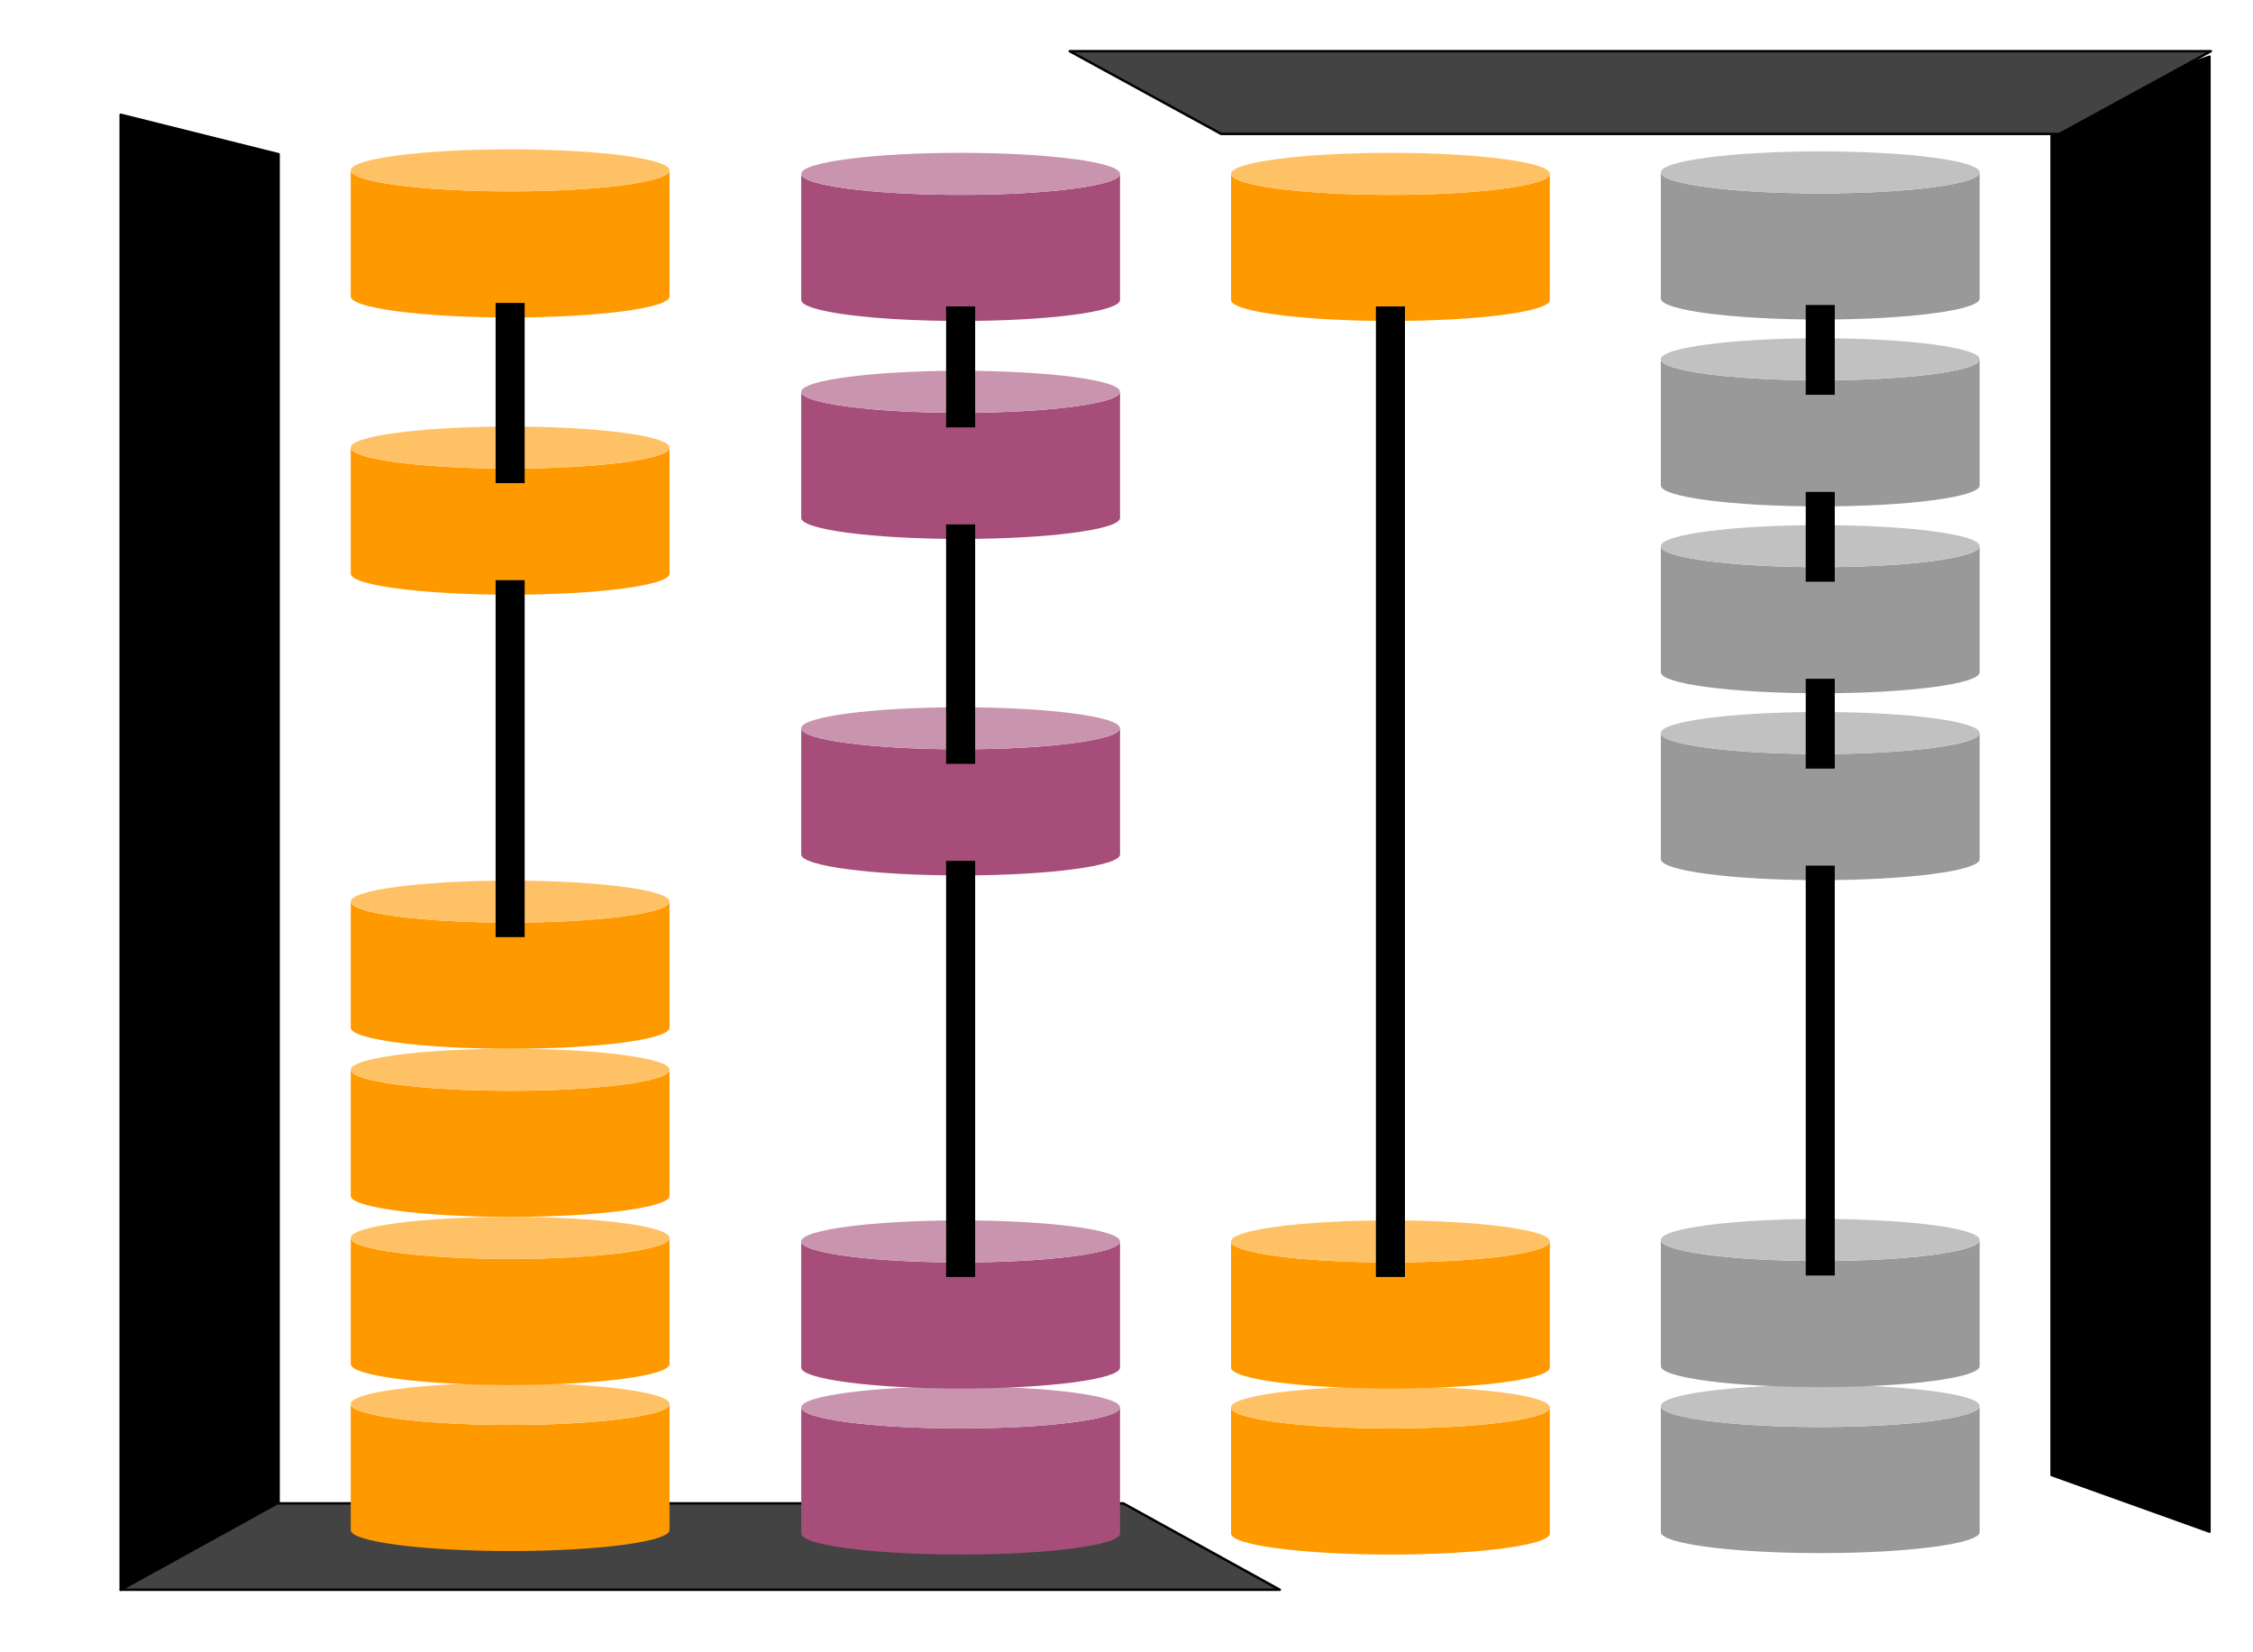 <svg version="1.1" viewBox="0.0 0.0 930.596 682.276" fill="none" stroke="none" stroke-linecap="square" stroke-miterlimit="10" xmlns:xlink="http://www.w3.org/1999/xlink" xmlns="http://www.w3.org/2000/svg"><clipPath id="p.0"><path d="m0 0l930.596 0l0 682.276l-930.596 0l0 -682.276z" clip-rule="nonzero"/></clipPath><g clip-path="url(#p.0)"><path fill="#000000" fill-opacity="0.0" d="m0 0l930.596 0l0 682.276l-930.596 0z" fill-rule="evenodd"/><path fill="#000000" d="m912.622 632.614l-65.228 -23.383l0 -562.462l65.228 -23.383z" fill-rule="evenodd"/><path stroke="#000000" stroke-width="1.0" stroke-linejoin="round" stroke-linecap="butt" d="m912.622 632.614l-65.228 -23.383l0 -562.462l65.228 -23.383z" fill-rule="evenodd"/><path fill="#434343" d="m441.85 21.142l62.55 34.173l346.238 0l62.55 -34.173z" fill-rule="evenodd"/><path stroke="#000000" stroke-width="1.0" stroke-linejoin="round" stroke-linecap="butt" d="m441.85 21.142l62.55 34.173l346.238 0l62.55 -34.173z" fill-rule="evenodd"/><path fill="#000000" d="m49.85 47.386l65.228 16.307l0 576.614l-65.228 16.307z" fill-rule="evenodd"/><path stroke="#000000" stroke-width="1.0" stroke-linejoin="round" stroke-linecap="butt" d="m49.85 47.386l65.228 16.307l0 576.614l-65.228 16.307z" fill-rule="evenodd"/><path fill="#434343" d="m49.85 656.609l64.637 -35.685l349.498 0l64.637 35.685z" fill-rule="evenodd"/><path stroke="#000000" stroke-width="1.0" stroke-linejoin="round" stroke-linecap="butt" d="m49.85 656.609l64.637 -35.685l349.498 0l64.637 35.685z" fill-rule="evenodd"/><path fill="#ff9900" d="m144.869 579.846l0 0c0 4.794 29.479 8.681 65.843 8.681c36.364 0 65.843 -3.887 65.843 -8.681l0 52.087c0 4.794 -29.479 8.681 -65.843 8.681c-36.364 0 -65.843 -3.887 -65.843 -8.681z" fill-rule="evenodd"/><path fill="#ffc166" d="m144.869 579.846l0 0c0 -4.794 29.479 -8.681 65.843 -8.681c36.364 0 65.843 3.887 65.843 8.681l0 0c0 4.794 -29.479 8.681 -65.843 8.681c-36.364 0 -65.843 -3.887 -65.843 -8.681z" fill-rule="evenodd"/><path fill="#000000" fill-opacity="0.0" d="m276.554 579.846l0 0c0 4.794 -29.479 8.681 -65.843 8.681c-36.364 0 -65.843 -3.887 -65.843 -8.681l0 0c0 -4.794 29.479 -8.681 65.843 -8.681c36.364 0 65.843 3.887 65.843 8.681l0 52.087c0 4.794 -29.479 8.681 -65.843 8.681c-36.364 0 -65.843 -3.887 -65.843 -8.681l0 -52.087" fill-rule="evenodd"/><path fill="#ff9900" d="m144.869 511.28l0 0c0 4.794 29.479 8.681 65.843 8.681c36.364 0 65.843 -3.887 65.843 -8.681l0 52.087c0 4.794 -29.479 8.681 -65.843 8.681c-36.364 0 -65.843 -3.887 -65.843 -8.681z" fill-rule="evenodd"/><path fill="#ffc166" d="m144.869 511.28l0 0c0 -4.794 29.479 -8.681 65.843 -8.681c36.364 0 65.843 3.887 65.843 8.681l0 0c0 4.794 -29.479 8.681 -65.843 8.681c-36.364 0 -65.843 -3.887 -65.843 -8.681z" fill-rule="evenodd"/><path fill="#000000" fill-opacity="0.0" d="m276.554 511.28l0 0c0 4.794 -29.479 8.681 -65.843 8.681c-36.364 0 -65.843 -3.887 -65.843 -8.681l0 0c0 -4.794 29.479 -8.681 65.843 -8.681c36.364 0 65.843 3.887 65.843 8.681l0 52.087c0 4.794 -29.479 8.681 -65.843 8.681c-36.364 0 -65.843 -3.887 -65.843 -8.681l0 -52.087" fill-rule="evenodd"/><path fill="#ff9900" d="m144.869 441.831l0 0c0 4.794 29.479 8.681 65.843 8.681c36.364 0 65.843 -3.887 65.843 -8.681l0 52.087c0 4.794 -29.479 8.681 -65.843 8.681c-36.364 0 -65.843 -3.887 -65.843 -8.681z" fill-rule="evenodd"/><path fill="#ffc166" d="m144.869 441.831l0 0c0 -4.794 29.479 -8.681 65.843 -8.681c36.364 0 65.843 3.887 65.843 8.681l0 0c0 4.794 -29.479 8.681 -65.843 8.681c-36.364 0 -65.843 -3.887 -65.843 -8.681z" fill-rule="evenodd"/><path fill="#000000" fill-opacity="0.0" d="m276.554 441.831l0 0c0 4.794 -29.479 8.681 -65.843 8.681c-36.364 0 -65.843 -3.887 -65.843 -8.681l0 0c0 -4.794 29.479 -8.681 65.843 -8.681c36.364 0 65.843 3.887 65.843 8.681l0 52.087c0 4.794 -29.479 8.681 -65.843 8.681c-36.364 0 -65.843 -3.887 -65.843 -8.681l0 -52.087" fill-rule="evenodd"/><path fill="#ff9900" d="m144.869 372.382l0 0c0 4.794 29.479 8.681 65.843 8.681c36.364 0 65.843 -3.887 65.843 -8.681l0 52.087c0 4.794 -29.479 8.681 -65.843 8.681c-36.364 0 -65.843 -3.887 -65.843 -8.681z" fill-rule="evenodd"/><path fill="#ffc166" d="m144.869 372.382l0 0c0 -4.794 29.479 -8.681 65.843 -8.681c36.364 0 65.843 3.887 65.843 8.681l0 0c0 4.794 -29.479 8.681 -65.843 8.681c-36.364 0 -65.843 -3.887 -65.843 -8.681z" fill-rule="evenodd"/><path fill="#000000" fill-opacity="0.0" d="m276.554 372.382l0 0c0 4.794 -29.479 8.681 -65.843 8.681c-36.364 0 -65.843 -3.887 -65.843 -8.681l0 0c0 -4.794 29.479 -8.681 65.843 -8.681c36.364 0 65.843 3.887 65.843 8.681l0 52.087c0 4.794 -29.479 8.681 -65.843 8.681c-36.364 0 -65.843 -3.887 -65.843 -8.681l0 -52.087" fill-rule="evenodd"/><path fill="#ff9900" d="m144.869 184.852l0 0c0 4.794 29.479 8.681 65.843 8.681c36.364 0 65.843 -3.887 65.843 -8.681l0 52.087c0 4.794 -29.479 8.681 -65.843 8.681c-36.364 0 -65.843 -3.887 -65.843 -8.681z" fill-rule="evenodd"/><path fill="#ffc166" d="m144.869 184.852l0 0c0 -4.794 29.479 -8.681 65.843 -8.681c36.364 0 65.843 3.887 65.843 8.681l0 0c0 4.794 -29.479 8.681 -65.843 8.681c-36.364 0 -65.843 -3.887 -65.843 -8.681z" fill-rule="evenodd"/><path fill="#000000" fill-opacity="0.0" d="m276.554 184.852l0 0c0 4.794 -29.479 8.681 -65.843 8.681c-36.364 0 -65.843 -3.887 -65.843 -8.681l0 0c0 -4.794 29.479 -8.681 65.843 -8.681c36.364 0 65.843 3.887 65.843 8.681l0 52.087c0 4.794 -29.479 8.681 -65.843 8.681c-36.364 0 -65.843 -3.887 -65.843 -8.681l0 -52.087" fill-rule="evenodd"/><path fill="#ff9900" d="m144.869 70.35l0 0c0 4.794 29.479 8.681 65.843 8.681c36.364 0 65.843 -3.887 65.843 -8.681l0 52.087c0 4.794 -29.479 8.681 -65.843 8.681c-36.364 0 -65.843 -3.887 -65.843 -8.681z" fill-rule="evenodd"/><path fill="#ffc166" d="m144.869 70.35l0 0c0 -4.794 29.479 -8.681 65.843 -8.681c36.364 0 65.843 3.887 65.843 8.681l0 0c0 4.794 -29.479 8.681 -65.843 8.681c-36.364 0 -65.843 -3.887 -65.843 -8.681z" fill-rule="evenodd"/><path fill="#000000" fill-opacity="0.0" d="m276.554 70.35l0 0c0 4.794 -29.479 8.681 -65.843 8.681c-36.364 0 -65.843 -3.887 -65.843 -8.681l0 0c0 -4.794 29.479 -8.681 65.843 -8.681c36.364 0 65.843 3.887 65.843 8.681l0 52.087c0 4.794 -29.479 8.681 -65.843 8.681c-36.364 0 -65.843 -3.887 -65.843 -8.681l0 -52.087" fill-rule="evenodd"/><path fill="#a64d79" d="m330.945 581.294l0 0c0 4.794 29.479 8.681 65.843 8.681c36.364 0 65.843 -3.887 65.843 -8.681l0 52.087c0 4.794 -29.479 8.681 -65.843 8.681c-36.364 0 -65.843 -3.887 -65.843 -8.681z" fill-rule="evenodd"/><path fill="#c994ae" d="m330.945 581.294l0 0c0 -4.794 29.479 -8.681 65.843 -8.681c36.364 0 65.843 3.887 65.843 8.681l0 0c0 4.794 -29.479 8.681 -65.843 8.681c-36.364 0 -65.843 -3.887 -65.843 -8.681z" fill-rule="evenodd"/><path fill="#000000" fill-opacity="0.0" d="m462.63 581.294l0 0c0 4.794 -29.479 8.681 -65.843 8.681c-36.364 0 -65.843 -3.887 -65.843 -8.681l0 0c0 -4.794 29.479 -8.681 65.843 -8.681c36.364 0 65.843 3.887 65.843 8.681l0 52.087c0 4.794 -29.479 8.681 -65.843 8.681c-36.364 0 -65.843 -3.887 -65.843 -8.681l0 -52.087" fill-rule="evenodd"/><path fill="#a64d79" d="m330.945 512.727l0 0c0 4.794 29.479 8.681 65.843 8.681c36.364 0 65.843 -3.887 65.843 -8.681l0 52.087c0 4.794 -29.479 8.681 -65.843 8.681c-36.364 0 -65.843 -3.887 -65.843 -8.681z" fill-rule="evenodd"/><path fill="#c994ae" d="m330.945 512.727l0 0c0 -4.794 29.479 -8.681 65.843 -8.681c36.364 0 65.843 3.887 65.843 8.681l0 0c0 4.794 -29.479 8.681 -65.843 8.681c-36.364 0 -65.843 -3.887 -65.843 -8.681z" fill-rule="evenodd"/><path fill="#000000" fill-opacity="0.0" d="m462.63 512.727l0 0c0 4.794 -29.479 8.681 -65.843 8.681c-36.364 0 -65.843 -3.887 -65.843 -8.681l0 0c0 -4.794 29.479 -8.681 65.843 -8.681c36.364 0 65.843 3.887 65.843 8.681l0 52.087c0 4.794 -29.479 8.681 -65.843 8.681c-36.364 0 -65.843 -3.887 -65.843 -8.681l0 -52.087" fill-rule="evenodd"/><path fill="#a64d79" d="m330.945 300.801l0 0c0 4.794 29.479 8.681 65.843 8.681c36.364 0 65.843 -3.887 65.843 -8.681l0 52.087c0 4.794 -29.479 8.681 -65.843 8.681c-36.364 0 -65.843 -3.887 -65.843 -8.681z" fill-rule="evenodd"/><path fill="#c994ae" d="m330.945 300.801l0 0c0 -4.794 29.479 -8.681 65.843 -8.681c36.364 0 65.843 3.887 65.843 8.681l0 0c0 4.794 -29.479 8.681 -65.843 8.681c-36.364 0 -65.843 -3.887 -65.843 -8.681z" fill-rule="evenodd"/><path fill="#000000" fill-opacity="0.0" d="m462.63 300.801l0 0c0 4.794 -29.479 8.681 -65.843 8.681c-36.364 0 -65.843 -3.887 -65.843 -8.681l0 0c0 -4.794 29.479 -8.681 65.843 -8.681c36.364 0 65.843 3.887 65.843 8.681l0 52.087c0 4.794 -29.479 8.681 -65.843 8.681c-36.364 0 -65.843 -3.887 -65.843 -8.681l0 -52.087" fill-rule="evenodd"/><path fill="#a64d79" d="m330.944 161.822l0 0c0 4.794 29.479 8.681 65.843 8.681c36.364 0 65.843 -3.887 65.843 -8.681l0 52.087c0 4.794 -29.479 8.681 -65.843 8.681c-36.364 0 -65.843 -3.887 -65.843 -8.681z" fill-rule="evenodd"/><path fill="#c994ae" d="m330.944 161.822l0 0c0 -4.794 29.479 -8.681 65.843 -8.681c36.364 0 65.843 3.887 65.843 8.681l0 0c0 4.794 -29.479 8.681 -65.843 8.681c-36.364 0 -65.843 -3.887 -65.843 -8.681z" fill-rule="evenodd"/><path fill="#000000" fill-opacity="0.0" d="m462.629 161.822l0 0c0 4.794 -29.479 8.681 -65.843 8.681c-36.364 0 -65.843 -3.887 -65.843 -8.681l0 0c0 -4.794 29.479 -8.681 65.843 -8.681c36.364 0 65.843 3.887 65.843 8.681l0 52.087c0 4.794 -29.479 8.681 -65.843 8.681c-36.364 0 -65.843 -3.887 -65.843 -8.681l0 -52.087" fill-rule="evenodd"/><path fill="#a64d79" d="m330.945 71.798l0 0c0 4.794 29.479 8.681 65.843 8.681c36.364 0 65.843 -3.887 65.843 -8.681l0 52.087c0 4.794 -29.479 8.681 -65.843 8.681c-36.364 0 -65.843 -3.887 -65.843 -8.681z" fill-rule="evenodd"/><path fill="#c994ae" d="m330.945 71.798l0 0c0 -4.794 29.479 -8.681 65.843 -8.681c36.364 0 65.843 3.887 65.843 8.681l0 0c0 4.794 -29.479 8.681 -65.843 8.681c-36.364 0 -65.843 -3.887 -65.843 -8.681z" fill-rule="evenodd"/><path fill="#000000" fill-opacity="0.0" d="m462.63 71.798l0 0c0 4.794 -29.479 8.681 -65.843 8.681c-36.364 0 -65.843 -3.887 -65.843 -8.681l0 0c0 -4.794 29.479 -8.681 65.843 -8.681c36.364 0 65.843 3.887 65.843 8.681l0 52.087c0 4.794 -29.479 8.681 -65.843 8.681c-36.364 0 -65.843 -3.887 -65.843 -8.681l0 -52.087" fill-rule="evenodd"/><path fill="#ff9900" d="m508.475 581.294l0 0c0 4.794 29.479 8.681 65.843 8.681c36.364 0 65.843 -3.887 65.843 -8.681l0 52.087c0 4.794 -29.479 8.681 -65.843 8.681c-36.364 0 -65.843 -3.887 -65.843 -8.681z" fill-rule="evenodd"/><path fill="#ffc166" d="m508.475 581.294l0 0c0 -4.794 29.479 -8.681 65.843 -8.681c36.364 0 65.843 3.887 65.843 8.681l0 0c0 4.794 -29.479 8.681 -65.843 8.681c-36.364 0 -65.843 -3.887 -65.843 -8.681z" fill-rule="evenodd"/><path fill="#000000" fill-opacity="0.0" d="m640.16 581.294l0 0c0 4.794 -29.479 8.681 -65.843 8.681c-36.364 0 -65.843 -3.887 -65.843 -8.681l0 0c0 -4.794 29.479 -8.681 65.843 -8.681c36.364 0 65.843 3.887 65.843 8.681l0 52.087c0 4.794 -29.479 8.681 -65.843 8.681c-36.364 0 -65.843 -3.887 -65.843 -8.681l0 -52.087" fill-rule="evenodd"/><path fill="#ff9900" d="m508.475 512.727l0 0c0 4.794 29.479 8.681 65.843 8.681c36.364 0 65.843 -3.887 65.843 -8.681l0 52.087c0 4.794 -29.479 8.681 -65.843 8.681c-36.364 0 -65.843 -3.887 -65.843 -8.681z" fill-rule="evenodd"/><path fill="#ffc166" d="m508.475 512.727l0 0c0 -4.794 29.479 -8.681 65.843 -8.681c36.364 0 65.843 3.887 65.843 8.681l0 0c0 4.794 -29.479 8.681 -65.843 8.681c-36.364 0 -65.843 -3.887 -65.843 -8.681z" fill-rule="evenodd"/><path fill="#000000" fill-opacity="0.0" d="m640.16 512.727l0 0c0 4.794 -29.479 8.681 -65.843 8.681c-36.364 0 -65.843 -3.887 -65.843 -8.681l0 0c0 -4.794 29.479 -8.681 65.843 -8.681c36.364 0 65.843 3.887 65.843 8.681l0 52.087c0 4.794 -29.479 8.681 -65.843 8.681c-36.364 0 -65.843 -3.887 -65.843 -8.681l0 -52.087" fill-rule="evenodd"/><path fill="#ff9900" d="m508.475 71.798l0 0c0 4.794 29.479 8.681 65.843 8.681c36.364 0 65.843 -3.887 65.843 -8.681l0 52.087c0 4.794 -29.479 8.681 -65.843 8.681c-36.364 0 -65.843 -3.887 -65.843 -8.681z" fill-rule="evenodd"/><path fill="#ffc166" d="m508.475 71.798l0 0c0 -4.794 29.479 -8.681 65.843 -8.681c36.364 0 65.843 3.887 65.843 8.681l0 0c0 4.794 -29.479 8.681 -65.843 8.681c-36.364 0 -65.843 -3.887 -65.843 -8.681z" fill-rule="evenodd"/><path fill="#000000" fill-opacity="0.0" d="m640.16 71.798l0 0c0 4.794 -29.479 8.681 -65.843 8.681c-36.364 0 -65.843 -3.887 -65.843 -8.681l0 0c0 -4.794 29.479 -8.681 65.843 -8.681c36.364 0 65.843 3.887 65.843 8.681l0 52.087c0 4.794 -29.479 8.681 -65.843 8.681c-36.364 0 -65.843 -3.887 -65.843 -8.681l0 -52.087" fill-rule="evenodd"/><path fill="#999999" d="m686.005 580.703l0 0c0 4.794 29.479 8.681 65.843 8.681c36.364 0 65.843 -3.887 65.843 -8.681l0 52.087c0 4.794 -29.479 8.681 -65.843 8.681c-36.364 0 -65.843 -3.887 -65.843 -8.681z" fill-rule="evenodd"/><path fill="#c1c1c1" d="m686.005 580.703l0 0c0 -4.794 29.479 -8.681 65.843 -8.681c36.364 0 65.843 3.887 65.843 8.681l0 0c0 4.794 -29.479 8.681 -65.843 8.681c-36.364 0 -65.843 -3.887 -65.843 -8.681z" fill-rule="evenodd"/><path fill="#000000" fill-opacity="0.0" d="m817.69 580.703l0 0c0 4.794 -29.479 8.681 -65.843 8.681c-36.364 0 -65.843 -3.887 -65.843 -8.681l0 0c0 -4.794 29.479 -8.681 65.843 -8.681c36.364 0 65.843 3.887 65.843 8.681l0 52.087c0 4.794 -29.479 8.681 -65.843 8.681c-36.364 0 -65.843 -3.887 -65.843 -8.681l0 -52.087" fill-rule="evenodd"/><path fill="#999999" d="m686.005 512.136l0 0c0 4.794 29.479 8.681 65.843 8.681c36.364 0 65.843 -3.887 65.843 -8.681l0 52.087c0 4.794 -29.479 8.681 -65.843 8.681c-36.364 0 -65.843 -3.887 -65.843 -8.681z" fill-rule="evenodd"/><path fill="#c1c1c1" d="m686.005 512.136l0 0c0 -4.794 29.479 -8.681 65.843 -8.681c36.364 0 65.843 3.887 65.843 8.681l0 0c0 4.794 -29.479 8.681 -65.843 8.681c-36.364 0 -65.843 -3.887 -65.843 -8.681z" fill-rule="evenodd"/><path fill="#000000" fill-opacity="0.0" d="m817.69 512.136l0 0c0 4.794 -29.479 8.681 -65.843 8.681c-36.364 0 -65.843 -3.887 -65.843 -8.681l0 0c0 -4.794 29.479 -8.681 65.843 -8.681c36.364 0 65.843 3.887 65.843 8.681l0 52.087c0 4.794 -29.479 8.681 -65.843 8.681c-36.364 0 -65.843 -3.887 -65.843 -8.681l0 -52.087" fill-rule="evenodd"/><path fill="#999999" d="m686.005 302.751l0 0c0 4.794 29.479 8.681 65.843 8.681c36.364 0 65.843 -3.887 65.843 -8.681l0 52.087c0 4.794 -29.479 8.681 -65.843 8.681c-36.364 0 -65.843 -3.887 -65.843 -8.681z" fill-rule="evenodd"/><path fill="#c1c1c1" d="m686.005 302.751l0 0c0 -4.794 29.479 -8.681 65.843 -8.681c36.364 0 65.843 3.887 65.843 8.681l0 0c0 4.794 -29.479 8.681 -65.843 8.681c-36.364 0 -65.843 -3.887 -65.843 -8.681z" fill-rule="evenodd"/><path fill="#000000" fill-opacity="0.0" d="m817.69 302.751l0 0c0 4.794 -29.479 8.681 -65.843 8.681c-36.364 0 -65.843 -3.887 -65.843 -8.681l0 0c0 -4.794 29.479 -8.681 65.843 -8.681c36.364 0 65.843 3.887 65.843 8.681l0 52.087c0 4.794 -29.479 8.681 -65.843 8.681c-36.364 0 -65.843 -3.887 -65.843 -8.681l0 -52.087" fill-rule="evenodd"/><path fill="#999999" d="m686.008 225.57l0 0c0 4.794 29.479 8.681 65.843 8.681c36.364 0 65.843 -3.887 65.843 -8.681l0 52.087c0 4.794 -29.479 8.681 -65.843 8.681c-36.364 0 -65.843 -3.887 -65.843 -8.681z" fill-rule="evenodd"/><path fill="#c1c1c1" d="m686.008 225.57l0 0c0 -4.794 29.479 -8.681 65.843 -8.681c36.364 0 65.843 3.887 65.843 8.681l0 0c0 4.794 -29.479 8.681 -65.843 8.681c-36.364 0 -65.843 -3.887 -65.843 -8.681z" fill-rule="evenodd"/><path fill="#000000" fill-opacity="0.0" d="m817.693 225.57l0 0c0 4.794 -29.479 8.681 -65.843 8.681c-36.364 0 -65.843 -3.887 -65.843 -8.681l0 0c0 -4.794 29.479 -8.681 65.843 -8.681c36.364 0 65.843 3.887 65.843 8.681l0 52.087c0 4.794 -29.479 8.681 -65.843 8.681c-36.364 0 -65.843 -3.887 -65.843 -8.681l0 -52.087" fill-rule="evenodd"/><path fill="#999999" d="m686.008 148.388l0 0c0 4.794 29.479 8.681 65.843 8.681c36.364 0 65.843 -3.887 65.843 -8.681l0 52.087c0 4.794 -29.479 8.681 -65.843 8.681c-36.364 0 -65.843 -3.887 -65.843 -8.681z" fill-rule="evenodd"/><path fill="#c1c1c1" d="m686.008 148.388l0 0c0 -4.794 29.479 -8.681 65.843 -8.681c36.364 0 65.843 3.887 65.843 8.681l0 0c0 4.794 -29.479 8.681 -65.843 8.681c-36.364 0 -65.843 -3.887 -65.843 -8.681z" fill-rule="evenodd"/><path fill="#000000" fill-opacity="0.0" d="m817.693 148.388l0 0c0 4.794 -29.479 8.681 -65.843 8.681c-36.364 0 -65.843 -3.887 -65.843 -8.681l0 0c0 -4.794 29.479 -8.681 65.843 -8.681c36.364 0 65.843 3.887 65.843 8.681l0 52.087c0 4.794 -29.479 8.681 -65.843 8.681c-36.364 0 -65.843 -3.887 -65.843 -8.681l0 -52.087" fill-rule="evenodd"/><path fill="#999999" d="m686.005 71.207l0 0c0 4.794 29.479 8.681 65.843 8.681c36.364 0 65.843 -3.887 65.843 -8.681l0 52.087c0 4.794 -29.479 8.681 -65.843 8.681c-36.364 0 -65.843 -3.887 -65.843 -8.681z" fill-rule="evenodd"/><path fill="#c1c1c1" d="m686.005 71.207l0 0c0 -4.794 29.479 -8.681 65.843 -8.681c36.364 0 65.843 3.887 65.843 8.681l0 0c0 4.794 -29.479 8.681 -65.843 8.681c-36.364 0 -65.843 -3.887 -65.843 -8.681z" fill-rule="evenodd"/><path fill="#000000" fill-opacity="0.0" d="m817.69 71.207l0 0c0 4.794 -29.479 8.681 -65.843 8.681c-36.364 0 -65.843 -3.887 -65.843 -8.681l0 0c0 -4.794 29.479 -8.681 65.843 -8.681c36.364 0 65.843 3.887 65.843 8.681l0 52.087c0 4.794 -29.479 8.681 -65.843 8.681c-36.364 0 -65.843 -3.887 -65.843 -8.681l0 -52.087" fill-rule="evenodd"/><path fill="#000000" fill-opacity="0.0" d="m210.711 131.118l0 62.425" fill-rule="evenodd"/><path stroke="#000000" stroke-width="12.0" stroke-linejoin="round" stroke-linecap="butt" d="m210.711 131.118l0 62.425" fill-rule="evenodd"/><path fill="#000000" fill-opacity="0.0" d="m210.711 245.619l0 135.433" fill-rule="evenodd"/><path stroke="#000000" stroke-width="12.0" stroke-linejoin="round" stroke-linecap="butt" d="m210.711 245.619l0 135.433" fill-rule="evenodd"/><path fill="#000000" fill-opacity="0.0" d="m396.787 132.566l0 37.953" fill-rule="evenodd"/><path stroke="#000000" stroke-width="12.0" stroke-linejoin="round" stroke-linecap="butt" d="m396.787 132.566l0 37.953" fill-rule="evenodd"/><path fill="#000000" fill-opacity="0.0" d="m396.786 222.589l0 86.898" fill-rule="evenodd"/><path stroke="#000000" stroke-width="12.0" stroke-linejoin="round" stroke-linecap="butt" d="m396.786 222.589l0 86.898" fill-rule="evenodd"/><path fill="#000000" fill-opacity="0.0" d="m396.787 361.568l0 159.843" fill-rule="evenodd"/><path stroke="#000000" stroke-width="12.0" stroke-linejoin="round" stroke-linecap="butt" d="m396.787 361.568l0 159.843" fill-rule="evenodd"/><path fill="#000000" fill-opacity="0.0" d="m574.318 132.566l0 388.85" fill-rule="evenodd"/><path stroke="#000000" stroke-width="12.0" stroke-linejoin="round" stroke-linecap="butt" d="m574.318 132.566l0 388.85" fill-rule="evenodd"/><path fill="#000000" fill-opacity="0.0" d="m751.848 131.975l0 25.102" fill-rule="evenodd"/><path stroke="#000000" stroke-width="12.0" stroke-linejoin="round" stroke-linecap="butt" d="m751.848 131.975l0 25.102" fill-rule="evenodd"/><path fill="#000000" fill-opacity="0.0" d="m751.85 209.156l0 25.102" fill-rule="evenodd"/><path stroke="#000000" stroke-width="12.0" stroke-linejoin="round" stroke-linecap="butt" d="m751.85 209.156l0 25.102" fill-rule="evenodd"/><path fill="#000000" fill-opacity="0.0" d="m751.85 286.337l0 25.102" fill-rule="evenodd"/><path stroke="#000000" stroke-width="12.0" stroke-linejoin="round" stroke-linecap="butt" d="m751.85 286.337l0 25.102" fill-rule="evenodd"/><path fill="#000000" fill-opacity="0.0" d="m751.848 363.518l0 157.291" fill-rule="evenodd"/><path stroke="#000000" stroke-width="12.0" stroke-linejoin="round" stroke-linecap="butt" d="m751.848 363.518l0 157.291" fill-rule="evenodd"/></g></svg>